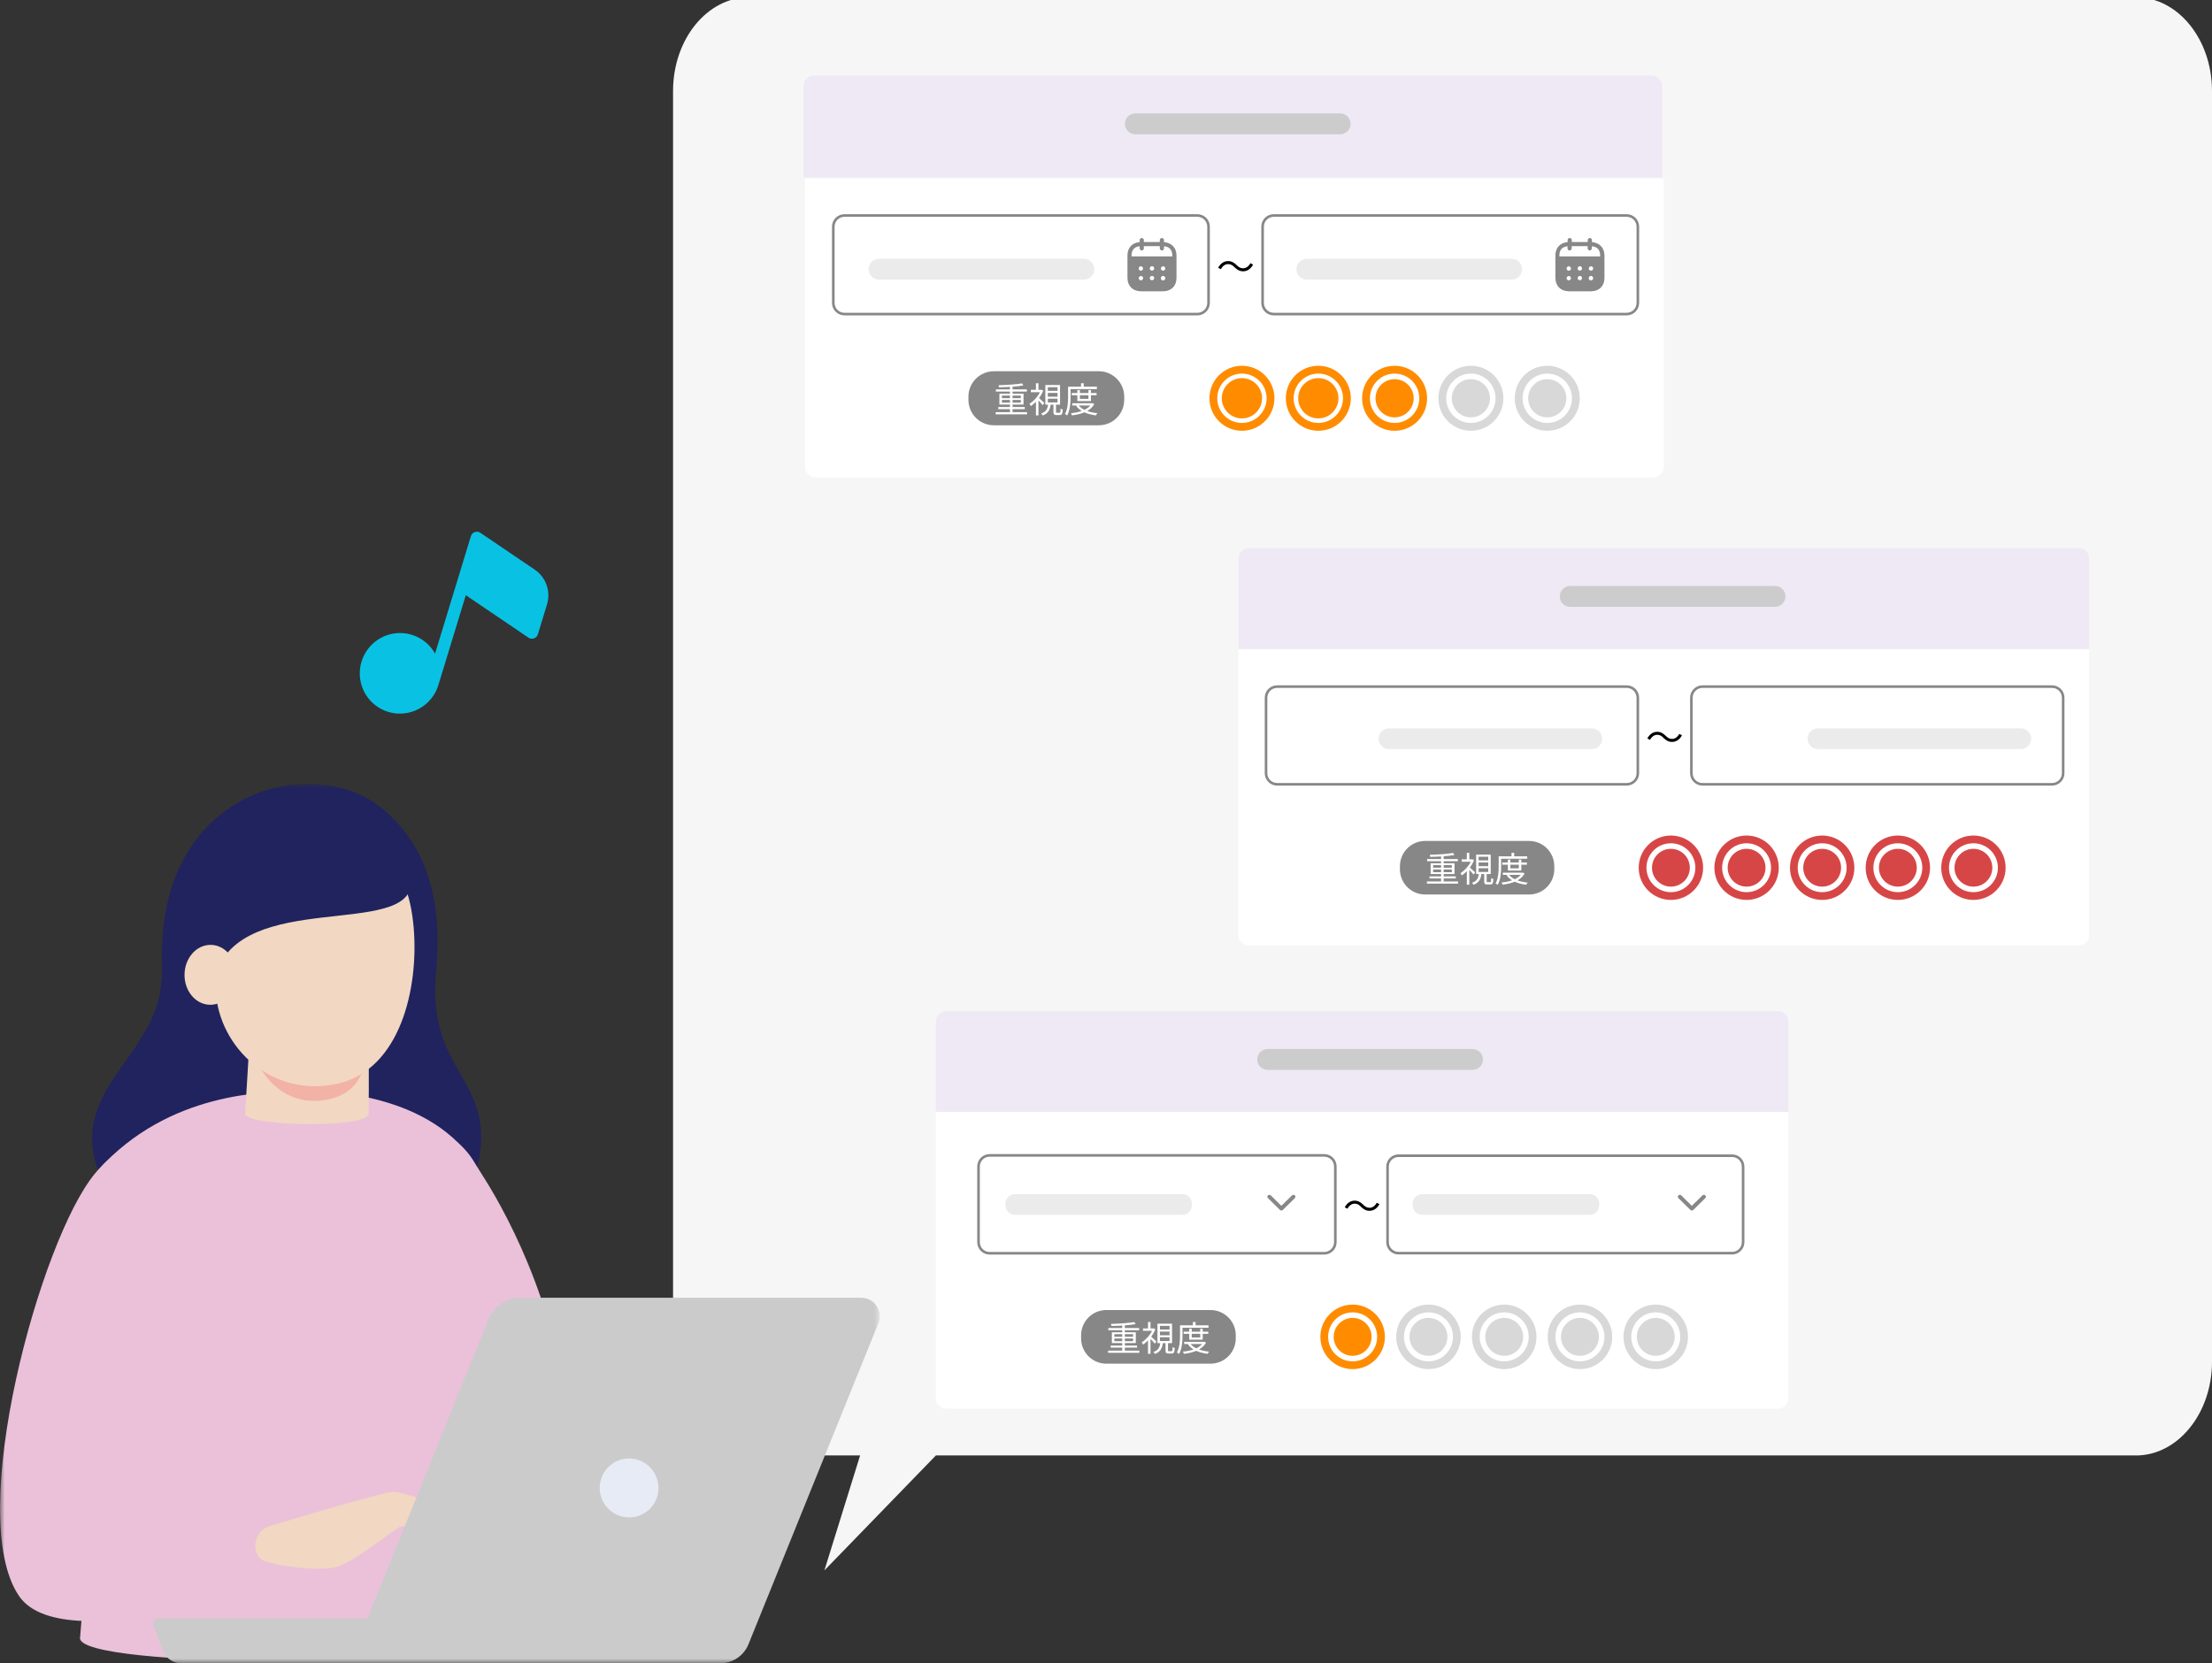 <svg width="234" height="176" viewBox="0 0 234 176" fill="none" xmlns="http://www.w3.org/2000/svg">
<rect x="0" y="0" width="234" height="176" fill="#333333" stroke="none"/>
<g clip-path="url(#clip0_21_4042)">
<path d="M225.94 154H99.01L87.21 166.17L90.99 154H79.26C74.81 154 71.2 149.56 71.2 144.08V9.63C71.2 4.15 74.81 -0.29 79.27 -0.29H225.94C230.39 -0.29 234 4.15 234 9.63V144.09C234 149.56 230.39 154.01 225.94 154.01V154Z" fill="#F6F6F6"/>
<mask id="mask0_21_4042" style="mask-type:luminance" maskUnits="userSpaceOnUse" x="0" y="82" width="94" height="94">
<path d="M93.06 82.94H0V176H93.06V82.94Z" fill="white"/>
</mask>
<g mask="url(#mask0_21_4042)">
<path d="M16.88 105.31C17.08 104.22 17.19 103.07 17.15 101.83C16.58 83.59 33.15 79.38 40.58 85.67C46.32 90.53 46.6 97.59 46.12 102.94C45.1 114.54 53.74 114.07 49.92 125.55C45.12 140.04 19.84 138.63 12.53 127.93C4.91 116.75 15.18 113.34 16.87 105.32L16.88 105.31Z" fill="#20235E"/>
<path d="M8.47 173.3C9.09 165.45 10.49 149.4 10.44 148.47C9.73 136.36 5.82 128.85 10.38 123.8C17.85 115.53 28.01 115.5 31.89 115.44C35.82 115.37 47.52 116.08 51.41 125.3C56.25 136.79 53.47 158.7 50.57 173.67C50.04 176.43 8.2 176.64 8.46 173.3H8.47Z" fill="#EAC1D9"/>
<path d="M50.34 123.32C50.34 123.32 56.41 131.72 59.06 143.93C60.46 150.37 58.04 153.99 54.88 153.48C51.72 152.98 42.77 133.55 42.05 124.89C41.32 116.22 48.42 119.36 50.34 123.31V123.32Z" fill="#EAC1D9"/>
<path d="M32.79 166.45C28.52 163.64 31.19 158.89 35.73 158.11L14.03 157.27C10.9 157.33 15.85 139.51 17.04 132.94C19.04 121.85 15.58 117.55 9.97 124.29C4.36 131.04 -3.82 160.38 2.02 168.89C6.92 176.04 32.8 166.45 32.8 166.45H32.79Z" fill="#EAC1D9"/>
<path d="M28.46 161.5C28.46 161.5 39.93 158.01 41.48 157.87C42.8 157.74 49.03 160.24 50.73 161C52.26 161.68 51.51 163.71 49.65 163.21C48.1 162.79 43.18 161.36 42.42 161.52C41.84 161.65 37.38 165.45 35.39 165.86C33.41 166.27 29.38 165.69 27.97 165.18C26.55 164.67 26.7 162.05 28.46 161.51V161.5Z" fill="#F2D7C2"/>
<path d="M17.23 174.64L16.25 172.04C16.11 171.65 16.39 171.24 16.81 171.24H38.88L51.67 139.62C52.24 138.23 53.59 137.32 55.08 137.32H91.1C92.49 137.32 93.45 138.73 92.92 140.02L79.18 173.98C78.69 175.2 77.5 176 76.19 176H19.18C18.31 176 17.53 175.46 17.22 174.64H17.23Z" fill="#CBCBCB"/>
<path d="M65.98 160.51C64.29 160.19 63.18 158.56 63.49 156.87C63.81 155.18 65.43 154.06 67.12 154.38C68.81 154.7 69.92 156.33 69.61 158.02C69.3 159.71 67.67 160.83 65.98 160.51Z" fill="#E7EBF5"/>
<path d="M38.99 109.58C38.99 109.58 39.05 115.05 38.99 117.84C38.96 119.45 25.85 119.18 25.93 117.84C26.1 115.21 26.44 109.29 26.44 109.29L38.99 109.58Z" fill="#F2D7C2"/>
<path d="M38.64 110.81C38.64 110.81 39.34 115.95 33.84 116.46C28.98 116.91 26.48 111.97 26.91 110.53C27.34 109.09 37.19 107.57 38.64 110.81Z" fill="#F2B2A5"/>
<path d="M35.75 114.66C42.3 113.16 44.32 104.63 43.76 98.13C43.15 90.96 39.2 86.84 32.11 87.41C22.64 88.18 22.41 96.91 22.82 104.84C23.14 110.87 28.84 116.24 35.74 114.66H35.75Z" fill="#F2D7C2"/>
<path d="M20.39 103.57C20.04 97.4 23.92 86.6 30.63 84.93C35.46 83.72 41.44 85.47 43.34 92.18C45.42 99.52 28.01 94.24 23.48 101.62C22.02 104 20.52 105.63 20.4 103.57H20.39Z" fill="#20235E"/>
<path d="M19.52 103.1C19.49 104.85 20.69 106.29 22.2 106.32C23.71 106.35 24.97 104.95 25 103.2C25.03 101.45 23.83 100.01 22.32 99.98C20.8 99.95 19.55 101.35 19.52 103.1Z" fill="#F2D7C2"/>
</g>
<path d="M86.104 8H174.736C175.343 8 175.84 8.497 175.84 9.104V18.763H85V9.104C85 8.497 85.497 8 86.104 8Z" fill="#EFE9F5"/>
<path d="M85.16 18.894H176V49.417C176 50.024 175.503 50.521 174.896 50.521H86.264C85.657 50.521 85.16 50.024 85.16 49.417V18.894Z" fill="white"/>
<path d="M126.667 22.802H89.333C88.68 22.802 88.152 23.331 88.152 23.983V32.052C88.152 32.705 88.68 33.234 89.333 33.234H126.667C127.319 33.234 127.848 32.705 127.848 32.052V23.983C127.848 23.331 127.319 22.802 126.667 22.802Z" fill="white"/>
<path d="M126.667 22.802H89.333C88.68 22.802 88.152 23.331 88.152 23.983V32.052C88.152 32.705 88.68 33.234 89.333 33.234H126.667C127.319 33.234 127.848 32.705 127.848 32.052V23.983C127.848 23.331 127.319 22.802 126.667 22.802Z" stroke="#878787" stroke-width="0.276"/>
<path d="M130.596 28.277C130.387 28.067 130.21 27.946 129.912 27.946C129.592 27.946 129.316 28.167 129.15 28.487L128.863 28.332C129.117 27.869 129.493 27.626 129.912 27.626C130.276 27.626 130.541 27.78 130.828 28.056C131.038 28.266 131.215 28.388 131.513 28.388C131.833 28.388 132.109 28.167 132.274 27.847L132.561 28.001C132.307 28.465 131.932 28.708 131.513 28.708C131.148 28.708 130.883 28.553 130.596 28.277Z" fill="black"/>
<path d="M172.081 22.802H134.747C134.095 22.802 133.566 23.331 133.566 23.983V32.052C133.566 32.705 134.095 33.234 134.747 33.234H172.081C172.733 33.234 173.262 32.705 173.262 32.052V23.983C173.262 23.331 172.733 22.802 172.081 22.802Z" fill="white"/>
<path d="M172.081 22.802H134.747C134.095 22.802 133.566 23.331 133.566 23.983V32.052C133.566 32.705 134.095 33.234 134.747 33.234H172.081C172.733 33.234 173.262 32.705 173.262 32.052V23.983C173.262 23.331 172.733 22.802 172.081 22.802Z" stroke="#878787" stroke-width="0.276"/>
<path d="M116.235 39.283H105.141C103.653 39.283 102.447 40.489 102.447 41.976V42.307C102.447 43.795 103.653 45.001 105.141 45.001H116.235C117.723 45.001 118.928 43.795 118.928 42.307V41.976C118.928 40.489 117.723 39.283 116.235 39.283Z" fill="#878787"/>
<path d="M105.328 43.61H108.651V43.842H105.328V43.61ZM105.35 41.204H108.629V41.436H105.35V41.204ZM105.604 43.069H108.408V43.29H105.604V43.069ZM106.84 40.828H107.116V43.71H106.84V40.828ZM108.121 40.575L108.264 40.784C107.602 40.906 106.542 40.972 105.681 40.983C105.681 40.917 105.648 40.818 105.626 40.762C106.487 40.74 107.536 40.674 108.121 40.564V40.575ZM105.99 42.319V42.606H107.988V42.319H105.99ZM105.99 41.855V42.131H107.988V41.855H105.99ZM105.725 41.657H108.275V42.804H105.725V41.657ZM111.455 42.738H111.708V43.577C111.708 43.666 111.719 43.677 111.808 43.677H112.084C112.172 43.677 112.183 43.621 112.194 43.235C112.249 43.279 112.349 43.312 112.426 43.334C112.404 43.798 112.327 43.919 112.117 43.919H111.764C111.51 43.919 111.443 43.842 111.443 43.577V42.738H111.455ZM110.847 41.579V41.977H111.874V41.579H110.847ZM110.847 42.186V42.584H111.874V42.186H110.847ZM110.847 40.972V41.358H111.874V40.972H110.847ZM110.582 40.74H112.139V42.816H110.582V40.74ZM110.892 42.738H111.156C111.09 43.312 110.925 43.732 110.306 43.964C110.273 43.897 110.196 43.798 110.141 43.754C110.693 43.566 110.825 43.224 110.88 42.749L110.892 42.738ZM109.048 41.248H110.207V41.502H109.048V41.248ZM109.589 42.352L109.854 42.021V43.953H109.589V42.352ZM109.589 40.553H109.854V41.369H109.589V40.553ZM109.854 42.065C109.975 42.164 110.373 42.54 110.472 42.639L110.306 42.871C110.185 42.705 109.843 42.352 109.699 42.219L109.865 42.076L109.854 42.065ZM110.108 41.248H110.207L110.362 41.336C110.097 42.01 109.556 42.628 109.048 42.97C109.026 42.904 108.949 42.771 108.905 42.727C109.379 42.429 109.887 41.866 110.097 41.303V41.248H110.108ZM113.375 41.59H116.003V41.822H113.375V41.59ZM113.43 42.672H115.55V42.904H113.43V42.672ZM113.971 41.27H114.236V42.208H115.142V41.27H115.406V42.44H113.971V41.27ZM115.473 42.672H115.583L115.76 42.749C115.351 43.522 114.402 43.831 113.408 43.953C113.386 43.886 113.331 43.776 113.287 43.721C114.225 43.632 115.142 43.345 115.473 42.705V42.661V42.672ZM114.082 42.86C114.435 43.356 115.197 43.632 116.091 43.721C116.036 43.776 115.958 43.886 115.925 43.953C115.009 43.831 114.236 43.522 113.839 42.937L114.082 42.849V42.86ZM114.358 40.553H114.645V41.06H114.358V40.553ZM113.121 40.917H116.036V41.171H113.121V40.917ZM112.989 40.917H113.254V41.988C113.254 42.562 113.21 43.401 112.89 43.964C112.845 43.919 112.724 43.842 112.658 43.809C112.956 43.279 112.989 42.529 112.989 41.988V40.917Z" fill="white"/>
<path d="M131.38 45.167C133.051 45.167 134.405 43.813 134.405 42.142C134.405 40.472 133.051 39.118 131.38 39.118C129.71 39.118 128.356 40.472 128.356 42.142C128.356 43.813 129.71 45.167 131.38 45.167Z" fill="white" stroke="#FF8C00" stroke-width="0.828"/>
<path d="M131.38 43.996C132.404 43.996 133.234 43.166 133.234 42.142C133.234 41.118 132.404 40.287 131.38 40.287C130.355 40.287 129.525 41.118 129.525 42.142C129.525 43.166 130.355 43.996 131.38 43.996Z" fill="#FF8C00" stroke="#FF8C00" stroke-width="0.552"/>
<path d="M139.461 45.167C141.132 45.167 142.486 43.813 142.486 42.142C142.486 40.472 141.132 39.118 139.461 39.118C137.791 39.118 136.437 40.472 136.437 42.142C136.437 43.813 137.791 45.167 139.461 45.167Z" fill="white" stroke="#FF8C00" stroke-width="0.828"/>
<path d="M139.461 43.996C140.485 43.996 141.315 43.166 141.315 42.142C141.315 41.118 140.485 40.287 139.461 40.287C138.437 40.287 137.606 41.118 137.606 42.142C137.606 43.166 138.437 43.996 139.461 43.996Z" fill="#FF8C00" stroke="#FF8C00" stroke-width="0.552"/>
<path d="M147.53 45.167C149.201 45.167 150.555 43.813 150.555 42.142C150.555 40.472 149.201 39.118 147.53 39.118C145.86 39.118 144.506 40.472 144.506 42.142C144.506 43.813 145.86 45.167 147.53 45.167Z" fill="white" stroke="#FF8C00" stroke-width="0.828"/>
<path d="M147.53 44.162C148.646 44.162 149.551 43.257 149.551 42.142C149.551 41.026 148.646 40.121 147.53 40.121C146.415 40.121 145.51 41.026 145.51 42.142C145.51 43.257 146.415 44.162 147.53 44.162Z" fill="#FF8C00"/>
<path d="M155.6 45.167C157.271 45.167 158.625 43.813 158.625 42.142C158.625 40.472 157.271 39.118 155.6 39.118C153.93 39.118 152.576 40.472 152.576 42.142C152.576 43.813 153.93 45.167 155.6 45.167Z" fill="white" stroke="#D8D8D8" stroke-width="0.828"/>
<path d="M155.599 44.162C156.715 44.162 157.62 43.257 157.62 42.142C157.62 41.026 156.715 40.121 155.599 40.121C154.484 40.121 153.579 41.026 153.579 42.142C153.579 43.257 154.484 44.162 155.599 44.162Z" fill="#D8D8D8"/>
<path d="M163.68 45.167C165.351 45.167 166.705 43.813 166.705 42.142C166.705 40.472 165.351 39.118 163.68 39.118C162.01 39.118 160.656 40.472 160.656 42.142C160.656 43.813 162.01 45.167 163.68 45.167Z" fill="white" stroke="#D8D8D8" stroke-width="0.828"/>
<path d="M163.68 44.162C164.796 44.162 165.7 43.257 165.7 42.142C165.7 41.026 164.796 40.121 163.68 40.121C162.565 40.121 161.66 41.026 161.66 42.142C161.66 43.257 162.565 44.162 163.68 44.162Z" fill="#D8D8D8"/>
<path fill-rule="evenodd" clip-rule="evenodd" d="M123.134 25.407V25.617C123.928 25.683 124.447 26.213 124.458 27.019V29.392C124.458 30.275 123.895 30.827 122.979 30.827H120.749C119.844 30.827 119.27 30.275 119.27 29.381V27.03C119.27 26.213 119.767 25.683 120.562 25.617V25.407C120.562 25.286 120.65 25.186 120.782 25.186C120.915 25.186 121.003 25.275 121.003 25.407V25.606H122.692V25.407C122.692 25.286 122.78 25.186 122.913 25.186C123.034 25.186 123.134 25.275 123.134 25.407ZM119.712 27.129H124.017V27.03C124.006 26.423 123.697 26.103 123.134 26.058V26.279C123.134 26.401 123.034 26.5 122.913 26.5C122.791 26.5 122.692 26.401 122.692 26.279V26.047H121.003V26.279C121.003 26.401 120.915 26.5 120.782 26.5C120.661 26.5 120.562 26.401 120.562 26.279V26.058C120.01 26.114 119.701 26.434 119.701 27.041V27.129H119.712ZM122.803 28.41C122.803 28.542 122.913 28.642 123.045 28.642C123.178 28.642 123.277 28.531 123.277 28.399C123.277 28.277 123.167 28.178 123.045 28.178C122.913 28.178 122.814 28.288 122.814 28.41H122.803ZM123.034 29.679C122.902 29.679 122.803 29.569 122.803 29.436C122.803 29.304 122.902 29.204 123.034 29.194C123.167 29.194 123.277 29.304 123.277 29.436C123.277 29.569 123.167 29.679 123.034 29.679ZM121.632 28.41C121.632 28.542 121.743 28.642 121.875 28.631C122.008 28.631 122.107 28.52 122.096 28.388C122.096 28.266 121.986 28.167 121.864 28.167C121.732 28.167 121.632 28.277 121.632 28.41ZM121.875 29.657C121.743 29.657 121.632 29.558 121.632 29.436C121.632 29.304 121.732 29.204 121.864 29.194C121.997 29.194 122.096 29.293 122.096 29.414C122.096 29.547 121.997 29.646 121.875 29.657ZM120.451 28.421C120.451 28.553 120.562 28.653 120.694 28.642C120.827 28.642 120.926 28.531 120.915 28.399C120.915 28.277 120.804 28.178 120.683 28.178C120.551 28.178 120.451 28.288 120.451 28.421ZM120.705 29.668C120.573 29.668 120.462 29.569 120.462 29.447C120.462 29.315 120.562 29.216 120.694 29.204C120.827 29.204 120.926 29.304 120.926 29.425C120.926 29.558 120.827 29.657 120.705 29.668Z" fill="#878787"/>
<path d="M114.656 27.382H92.987C92.377 27.382 91.883 27.877 91.883 28.486C91.883 29.096 92.377 29.59 92.987 29.59H114.656C115.266 29.59 115.76 29.096 115.76 28.486C115.76 27.877 115.266 27.382 114.656 27.382Z" fill="#EBEBEB"/>
<path d="M141.773 12H120.104C119.494 12 119 12.494 119 13.104C119 13.714 119.494 14.208 120.104 14.208H141.773C142.383 14.208 142.877 13.714 142.877 13.104C142.877 12.494 142.383 12 141.773 12Z" fill="#CCCCCC"/>
<path fill-rule="evenodd" clip-rule="evenodd" d="M168.405 25.407V25.617C169.2 25.683 169.719 26.213 169.73 27.019V29.392C169.73 30.275 169.167 30.827 168.251 30.827H166.021C165.116 30.827 164.542 30.275 164.542 29.381V27.03C164.542 26.213 165.039 25.683 165.833 25.617V25.407C165.833 25.286 165.922 25.186 166.054 25.186C166.187 25.186 166.275 25.275 166.275 25.407V25.606H167.964V25.407C167.964 25.286 168.052 25.186 168.185 25.186C168.306 25.186 168.405 25.275 168.405 25.407ZM164.972 27.129H169.277V27.03C169.266 26.423 168.957 26.103 168.394 26.058V26.279C168.394 26.401 168.295 26.5 168.174 26.5C168.052 26.5 167.953 26.401 167.953 26.279V26.047H166.264V26.279C166.264 26.401 166.176 26.5 166.043 26.5C165.922 26.5 165.822 26.401 165.822 26.279V26.058C165.27 26.114 164.961 26.434 164.961 27.041V27.129H164.972ZM168.063 28.41C168.063 28.542 168.174 28.642 168.306 28.642C168.438 28.642 168.538 28.531 168.538 28.399C168.538 28.277 168.427 28.178 168.306 28.178C168.174 28.178 168.074 28.288 168.074 28.41H168.063ZM168.295 29.679C168.163 29.679 168.063 29.569 168.063 29.436C168.063 29.304 168.163 29.204 168.295 29.194C168.427 29.194 168.538 29.304 168.538 29.436C168.538 29.569 168.427 29.679 168.295 29.679ZM166.893 28.41C166.893 28.542 167.003 28.642 167.136 28.631C167.268 28.631 167.368 28.52 167.357 28.388C167.357 28.266 167.246 28.167 167.125 28.167C166.992 28.167 166.893 28.277 166.893 28.41ZM167.136 29.657C167.003 29.657 166.893 29.558 166.893 29.436C166.893 29.304 166.992 29.204 167.125 29.194C167.257 29.194 167.357 29.293 167.357 29.414C167.357 29.547 167.257 29.646 167.136 29.657ZM165.723 28.421C165.723 28.553 165.833 28.653 165.966 28.642C166.098 28.642 166.198 28.531 166.187 28.399C166.187 28.277 166.076 28.178 165.955 28.178C165.822 28.178 165.723 28.288 165.723 28.421ZM165.966 29.668C165.833 29.668 165.723 29.569 165.723 29.447C165.723 29.315 165.822 29.216 165.955 29.204C166.087 29.204 166.187 29.304 166.187 29.425C166.187 29.558 166.087 29.657 165.966 29.668Z" fill="#878787"/>
<path d="M159.916 27.382H138.246C137.637 27.382 137.143 27.877 137.143 28.486C137.143 29.096 137.637 29.59 138.246 29.59H159.916C160.526 29.59 161.02 29.096 161.02 28.486C161.02 27.877 160.526 27.382 159.916 27.382Z" fill="#EBEBEB"/>
<path d="M132.094 58H219.906C220.508 58 221 58.492 221 59.093V68.663H131V59.093C131 58.492 131.492 58 132.094 58Z" fill="#EFE9F5"/>
<path d="M187.773 62H166.104C165.494 62 165 62.494 165 63.104C165 63.713 165.494 64.208 166.104 64.208H187.773C188.383 64.208 188.877 63.713 188.877 63.104C188.877 62.494 188.383 62 187.773 62Z" fill="#CCCCCC"/>
<path d="M131 68.707H221V98.948C221 99.549 220.508 100.042 219.906 100.042H132.094C131.492 100.042 131 99.549 131 98.948V68.707Z" fill="white"/>
<path d="M172.089 72.654H135.101C134.454 72.654 133.93 73.178 133.93 73.825V81.82C133.93 82.466 134.454 82.99 135.101 82.99H172.089C172.736 82.99 173.26 82.466 173.26 81.82V73.825C173.26 73.178 172.736 72.654 172.089 72.654Z" fill="white"/>
<path d="M172.089 72.654H135.101C134.454 72.654 133.93 73.178 133.93 73.825V81.82C133.93 82.466 134.454 82.99 135.101 82.99H172.089C172.736 82.99 173.26 82.466 173.26 81.82V73.825C173.26 73.178 172.736 72.654 172.089 72.654Z" stroke="#878787" stroke-width="0.273"/>
<path d="M175.983 78.08C175.775 77.872 175.6 77.751 175.305 77.751C174.999 77.751 174.715 77.97 174.55 78.287L174.266 78.134C174.518 77.675 174.89 77.434 175.305 77.434C175.677 77.434 175.929 77.587 176.213 77.861C176.421 78.069 176.596 78.189 176.891 78.189C177.197 78.189 177.482 77.97 177.646 77.653L177.93 77.806C177.678 78.266 177.307 78.506 176.88 78.506C176.519 78.506 176.257 78.353 175.972 78.08H175.983Z" fill="black"/>
<path d="M217.085 72.654H180.096C179.45 72.654 178.926 73.178 178.926 73.825V81.82C178.926 82.466 179.45 82.99 180.096 82.99H217.085C217.731 82.99 218.255 82.466 218.255 81.82V73.825C218.255 73.178 217.731 72.654 217.085 72.654Z" fill="white"/>
<path d="M217.085 72.654H180.096C179.45 72.654 178.926 73.178 178.926 73.825V81.82C178.926 82.466 179.45 82.99 180.096 82.99H217.085C217.731 82.99 218.255 82.466 218.255 81.82V73.825C218.255 73.178 217.731 72.654 217.085 72.654Z" stroke="#878787" stroke-width="0.273"/>
<path d="M161.754 88.984H150.762C149.289 88.984 148.094 90.179 148.094 91.653V91.981C148.094 93.455 149.289 94.65 150.762 94.65H161.754C163.228 94.65 164.423 93.455 164.423 91.981V91.653C164.423 90.179 163.228 88.984 161.754 88.984Z" fill="#878787"/>
<path d="M150.949 93.271H154.241V93.501H150.949V93.271ZM150.971 90.898H154.22V91.127H150.971V90.898ZM151.223 92.735H154.001V92.954H151.223V92.735ZM152.448 90.526H152.721V93.38H152.448V90.526ZM153.717 90.263L153.859 90.471C153.202 90.591 152.153 90.657 151.299 90.668C151.299 90.602 151.267 90.504 151.245 90.449C152.098 90.427 153.137 90.362 153.717 90.252V90.263ZM151.606 92.002V92.287H153.585V92.002H151.606ZM151.606 91.543V91.816H153.585V91.543H151.606ZM151.343 91.346H153.87V92.484H151.343V91.346ZM157.019 92.418H157.271V93.249C157.271 93.337 157.282 93.347 157.369 93.347H157.643C157.73 93.347 157.741 93.293 157.752 92.91C157.807 92.954 157.905 92.987 157.982 93.008C157.96 93.468 157.883 93.588 157.676 93.588H157.326C157.074 93.588 157.009 93.511 157.009 93.249V92.418H157.019ZM156.418 91.258V91.652H157.435V91.258H156.418ZM156.418 91.871V92.265H157.435V91.871H156.418ZM156.418 90.657V91.04H157.435V90.657H156.418ZM156.155 90.427H157.698V92.484H156.155V90.427ZM156.462 92.407H156.724C156.659 92.976 156.494 93.391 155.882 93.621C155.849 93.555 155.773 93.457 155.718 93.413C156.265 93.227 156.396 92.888 156.451 92.418L156.462 92.407ZM154.635 90.93H155.784V91.182H154.635V90.93ZM155.171 92.024L155.434 91.696V93.61H155.171V92.024ZM155.171 90.241H155.434V91.051H155.171V90.241ZM155.434 91.74C155.554 91.838 155.948 92.21 156.046 92.308L155.882 92.538C155.762 92.374 155.423 92.024 155.28 91.893L155.445 91.751L155.434 91.74ZM155.685 90.93H155.784L155.937 91.018C155.674 91.685 155.138 92.297 154.635 92.637C154.613 92.571 154.537 92.44 154.493 92.396C154.963 92.101 155.466 91.543 155.674 90.985V90.93H155.685ZM158.922 91.269H161.525V91.499H158.922V91.269ZM158.977 92.341H161.077V92.571H158.977V92.341ZM159.513 90.952H159.776V91.882H160.672V90.952H160.935V92.112H159.513V90.952ZM161 92.341H161.11L161.285 92.418C160.88 93.183 159.94 93.49 158.955 93.61C158.933 93.544 158.879 93.435 158.835 93.38C159.765 93.293 160.672 93.008 161 92.374V92.33V92.341ZM159.622 92.538C159.972 93.03 160.727 93.304 161.613 93.391C161.558 93.446 161.482 93.555 161.449 93.621C160.541 93.501 159.776 93.194 159.382 92.615L159.622 92.527V92.538ZM159.896 90.241H160.18V90.745H159.896V90.241ZM158.671 90.613H161.558V90.865H158.671V90.613ZM158.54 90.613H158.802V91.674C158.802 92.243 158.758 93.074 158.441 93.632C158.398 93.588 158.277 93.511 158.212 93.479C158.507 92.954 158.54 92.21 158.54 91.674V90.613Z" fill="white"/>
<path d="M176.76 94.814C178.415 94.814 179.757 93.472 179.757 91.817C179.757 90.162 178.415 88.82 176.76 88.82C175.105 88.82 173.763 90.162 173.763 91.817C173.763 93.472 175.105 94.814 176.76 94.814Z" fill="white" stroke="#D74646" stroke-width="0.82"/>
<path d="M176.76 93.818C177.865 93.818 178.761 92.922 178.761 91.817C178.761 90.711 177.865 89.815 176.76 89.815C175.654 89.815 174.758 90.711 174.758 91.817C174.758 92.922 175.654 93.818 176.76 93.818Z" fill="#D74646"/>
<path d="M184.765 94.814C186.42 94.814 187.762 93.472 187.762 91.817C187.762 90.162 186.42 88.82 184.765 88.82C183.11 88.82 181.769 90.162 181.769 91.817C181.769 93.472 183.11 94.814 184.765 94.814Z" fill="white" stroke="#D74646" stroke-width="0.82"/>
<path d="M184.766 93.818C185.872 93.818 186.768 92.922 186.768 91.817C186.768 90.711 185.872 89.815 184.766 89.815C183.661 89.815 182.765 90.711 182.765 91.817C182.765 92.922 183.661 93.818 184.766 93.818Z" fill="#D74646"/>
<path d="M192.761 94.814C194.416 94.814 195.758 93.472 195.758 91.817C195.758 90.162 194.416 88.82 192.761 88.82C191.106 88.82 189.764 90.162 189.764 91.817C189.764 93.472 191.106 94.814 192.761 94.814Z" fill="white" stroke="#D74646" stroke-width="0.82"/>
<path d="M192.76 93.818C193.865 93.818 194.761 92.922 194.761 91.817C194.761 90.711 193.865 89.815 192.76 89.815C191.655 89.815 190.759 90.711 190.759 91.817C190.759 92.922 191.655 93.818 192.76 93.818Z" fill="#D74646"/>
<path d="M200.767 94.814C202.422 94.814 203.763 93.472 203.763 91.817C203.763 90.162 202.422 88.82 200.767 88.82C199.112 88.82 197.77 90.162 197.77 91.817C197.77 93.472 199.112 94.814 200.767 94.814Z" fill="white" stroke="#D74646" stroke-width="0.82"/>
<path d="M200.767 93.818C201.872 93.818 202.768 92.922 202.768 91.817C202.768 90.711 201.872 89.815 200.767 89.815C199.661 89.815 198.765 90.711 198.765 91.817C198.765 92.922 199.661 93.818 200.767 93.818Z" fill="#D74646"/>
<path d="M208.762 94.814C210.417 94.814 211.759 93.472 211.759 91.817C211.759 90.162 210.417 88.82 208.762 88.82C207.107 88.82 205.766 90.162 205.766 91.817C205.766 93.472 207.107 94.814 208.762 94.814Z" fill="white" stroke="#D74646" stroke-width="0.82"/>
<path d="M208.761 93.818C209.867 93.818 210.763 92.922 210.763 91.817C210.763 90.711 209.867 89.815 208.761 89.815C207.656 89.815 206.76 90.711 206.76 91.817C206.76 92.922 207.656 93.818 208.761 93.818Z" fill="#D74646"/>
<path d="M168.393 77.073H146.924C146.319 77.073 145.83 77.563 145.83 78.167C145.83 78.771 146.319 79.26 146.924 79.26H168.393C168.997 79.26 169.486 78.771 169.486 78.167C169.486 77.563 168.997 77.073 168.393 77.073Z" fill="#EBEBEB"/>
<path d="M213.781 77.073H192.312C191.708 77.073 191.218 77.563 191.218 78.167C191.218 78.771 191.708 79.26 192.312 79.26H213.781C214.385 79.26 214.875 78.771 214.875 78.167C214.875 77.563 214.385 77.073 213.781 77.073Z" fill="#EBEBEB"/>
<path d="M100.096 107H188.09C188.693 107 189.186 107.493 189.186 108.096V117.686H99V108.096C99 107.493 99.493 107 100.096 107Z" fill="#EFE9F5"/>
<path d="M155.773 111H134.104C133.494 111 133 111.494 133 112.104C133 112.714 133.494 113.208 134.104 113.208H155.773C156.383 113.208 156.877 112.714 156.877 112.104C156.877 111.494 156.383 111 155.773 111Z" fill="#CCCCCC"/>
<path d="M99 117.664H189.186V147.967C189.186 148.57 188.693 149.063 188.09 149.063H100.096C99.493 149.063 99 148.57 99 147.967V117.664Z" fill="white"/>
<path d="M139.967 122.289H104.677C104.036 122.289 103.516 122.809 103.516 123.451V131.44C103.516 132.082 104.036 132.602 104.677 132.602H139.967C140.609 132.602 141.129 132.082 141.129 131.44V123.451C141.129 122.809 140.609 122.289 139.967 122.289Z" fill="white"/>
<path d="M140.087 122.256H104.688C104.041 122.256 103.516 122.781 103.516 123.429V131.44C103.516 132.088 104.041 132.613 104.688 132.613H140.087C140.735 132.613 141.26 132.088 141.26 131.44V123.429C141.26 122.781 140.735 122.256 140.087 122.256Z" stroke="#878787" stroke-width="0.274"/>
<path fill-rule="evenodd" clip-rule="evenodd" d="M134.137 126.486C134.213 126.409 134.356 126.409 134.432 126.486L135.55 127.593L136.679 126.486C136.756 126.409 136.898 126.409 136.975 126.486C137.063 126.562 137.063 126.694 136.975 126.782L135.704 128.031C135.627 128.108 135.485 128.108 135.408 128.031L134.137 126.782C134.049 126.705 134.049 126.562 134.137 126.486Z" fill="#878787"/>
<path d="M143.977 127.692C143.769 127.483 143.594 127.363 143.298 127.363C142.991 127.363 142.706 127.582 142.542 127.9L142.257 127.746C142.509 127.286 142.881 127.045 143.298 127.045C143.67 127.045 143.922 127.198 144.207 127.472C144.416 127.681 144.591 127.801 144.887 127.801C145.194 127.801 145.479 127.582 145.643 127.264L145.928 127.418C145.676 127.878 145.303 128.119 144.876 128.119C144.514 128.119 144.251 127.966 143.966 127.692H143.977Z" fill="black"/>
<path d="M183.509 122.256H148.109C147.462 122.256 146.937 122.781 146.937 123.429V131.44C146.937 132.088 147.462 132.613 148.109 132.613H183.509C184.156 132.613 184.681 132.088 184.681 131.44V123.429C184.681 122.781 184.156 122.256 183.509 122.256Z" fill="white"/>
<path d="M183.235 122.289H147.946C147.304 122.289 146.784 122.809 146.784 123.451V131.44C146.784 132.082 147.304 132.602 147.946 132.602H183.235C183.877 132.602 184.397 132.082 184.397 131.44V123.451C184.397 122.809 183.877 122.289 183.235 122.289Z" stroke="#878787" stroke-width="0.274"/>
<path fill-rule="evenodd" clip-rule="evenodd" d="M177.558 126.486C177.634 126.409 177.777 126.409 177.854 126.486L178.971 127.593L180.1 126.486C180.177 126.409 180.32 126.409 180.396 126.486C180.484 126.562 180.484 126.694 180.396 126.782L179.125 128.031C179.048 128.108 178.906 128.108 178.829 128.031L177.558 126.782C177.47 126.705 177.47 126.562 177.558 126.486Z" fill="#878787"/>
<path d="M128.054 138.619H117.04C115.563 138.619 114.366 139.817 114.366 141.293V141.622C114.366 143.099 115.563 144.296 117.04 144.296H128.054C129.531 144.296 130.728 143.099 130.728 141.622V141.293C130.728 139.817 129.531 138.619 128.054 138.619Z" fill="#878787"/>
<path d="M117.225 142.914H120.524V143.144H117.225V142.914ZM117.247 140.525H120.502V140.755H117.247V140.525ZM117.499 142.377H120.283V142.596H117.499V142.377ZM118.716 140.153H118.99V143.013H118.716V140.153ZM119.998 139.9L120.14 140.109C119.483 140.229 118.431 140.295 117.576 140.306C117.576 140.24 117.543 140.142 117.521 140.087C118.376 140.065 119.417 139.999 119.998 139.89V139.9ZM117.883 141.632V141.917H119.866V141.632H117.883ZM117.883 141.172V141.446H119.866V141.172H117.883ZM117.62 140.974H120.151V142.114H117.62V140.974ZM123.308 142.049H123.56V142.881C123.56 142.969 123.582 142.98 123.658 142.98H123.932C124.02 142.98 124.031 142.925 124.042 142.542C124.097 142.586 124.195 142.618 124.272 142.64C124.25 143.101 124.173 143.221 123.965 143.221H123.614C123.362 143.221 123.297 143.144 123.297 142.881V142.049H123.308ZM122.705 140.898V141.292H123.724V140.898H122.705ZM122.705 141.501V141.895H123.724V141.501H122.705ZM122.705 140.295V140.679H123.724V140.295H122.705ZM122.442 140.065H123.987V142.125H122.442V140.065ZM122.749 142.049H123.023C122.957 142.618 122.793 143.035 122.179 143.265C122.146 143.199 122.069 143.101 122.014 143.057C122.562 142.87 122.694 142.531 122.749 142.059V142.049ZM120.918 140.569H122.069V140.821H120.918V140.569ZM121.445 141.665L121.708 141.336V143.254H121.445V141.665ZM121.445 139.879H121.708V140.69H121.445V139.879ZM121.718 141.38C121.839 141.479 122.245 141.851 122.332 141.95L122.168 142.18C122.036 142.016 121.708 141.665 121.565 141.533L121.729 141.391L121.718 141.38ZM121.971 140.569H122.069L122.223 140.657C121.96 141.325 121.423 141.939 120.918 142.279C120.897 142.213 120.82 142.081 120.776 142.038C121.247 141.742 121.751 141.183 121.96 140.624V140.569H121.971ZM125.215 140.909H127.823V141.139H125.215V140.909ZM125.269 141.983H127.374V142.213H125.269V141.983ZM125.806 140.591H126.069V141.522H126.968V140.591H127.231V141.753H125.806V140.591ZM127.297 141.983H127.406L127.582 142.059C127.176 142.827 126.234 143.134 125.247 143.254C125.226 143.188 125.171 143.079 125.127 143.024C126.058 142.936 126.968 142.651 127.297 142.016V141.972V141.983ZM125.916 142.169C126.267 142.662 127.023 142.936 127.911 143.024C127.856 143.079 127.779 143.188 127.746 143.254C126.837 143.134 126.069 142.827 125.664 142.246L125.905 142.158L125.916 142.169ZM126.19 139.879H126.475V140.383H126.19V139.879ZM124.963 140.24H127.845V140.492H124.963V140.24ZM124.831 140.24H125.094V141.303C125.094 141.873 125.05 142.706 124.732 143.265C124.689 143.221 124.568 143.144 124.502 143.112C124.798 142.586 124.831 141.84 124.831 141.303V140.24Z" fill="white"/>
<path d="M143.09 144.46C144.748 144.46 146.093 143.115 146.093 141.457C146.093 139.798 144.748 138.454 143.09 138.454C141.431 138.454 140.087 139.798 140.087 141.457C140.087 143.115 141.431 144.46 143.09 144.46Z" fill="white" stroke="#FF8C00" stroke-width="0.822"/>
<path d="M143.091 143.463C144.198 143.463 145.096 142.565 145.096 141.457C145.096 140.35 144.198 139.452 143.091 139.452C141.983 139.452 141.085 140.35 141.085 141.457C141.085 142.565 141.983 143.463 143.091 143.463Z" fill="#FF8C00"/>
<path d="M151.113 144.46C152.772 144.46 154.116 143.115 154.116 141.457C154.116 139.798 152.772 138.454 151.113 138.454C149.455 138.454 148.11 139.798 148.11 141.457C148.11 143.115 149.455 144.46 151.113 144.46Z" fill="white" stroke="#D8D8D8" stroke-width="0.822"/>
<path d="M151.112 143.463C152.22 143.463 153.118 142.565 153.118 141.457C153.118 140.35 152.22 139.452 151.112 139.452C150.004 139.452 149.106 140.35 149.106 141.457C149.106 142.565 150.004 143.463 151.112 143.463Z" fill="#D8D8D8"/>
<path d="M159.124 144.46C160.782 144.46 162.127 143.115 162.127 141.457C162.127 139.798 160.782 138.454 159.124 138.454C157.465 138.454 156.121 139.798 156.121 141.457C156.121 143.115 157.465 144.46 159.124 144.46Z" fill="white" stroke="#D8D8D8" stroke-width="0.822"/>
<path d="M159.124 143.463C160.232 143.463 161.13 142.565 161.13 141.457C161.13 140.35 160.232 139.452 159.124 139.452C158.017 139.452 157.119 140.35 157.119 141.457C157.119 142.565 158.017 143.463 159.124 143.463Z" fill="#D8D8D8"/>
<path d="M167.136 144.46C168.795 144.46 170.139 143.115 170.139 141.457C170.139 139.798 168.795 138.454 167.136 138.454C165.478 138.454 164.133 139.798 164.133 141.457C164.133 143.115 165.478 144.46 167.136 144.46Z" fill="white" stroke="#D8D8D8" stroke-width="0.822"/>
<path d="M167.135 143.463C168.243 143.463 169.141 142.565 169.141 141.457C169.141 140.35 168.243 139.452 167.135 139.452C166.027 139.452 165.129 140.35 165.129 141.457C165.129 142.565 166.027 143.463 167.135 143.463Z" fill="#D8D8D8"/>
<path d="M175.157 144.46C176.816 144.46 178.16 143.115 178.16 141.457C178.16 139.798 176.816 138.454 175.157 138.454C173.499 138.454 172.155 139.798 172.155 141.457C172.155 143.115 173.499 144.46 175.157 144.46Z" fill="white" stroke="#D8D8D8" stroke-width="0.822"/>
<path d="M175.157 143.463C176.265 143.463 177.163 142.565 177.163 141.457C177.163 140.35 176.265 139.452 175.157 139.452C174.05 139.452 173.152 140.35 173.152 141.457C173.152 142.565 174.05 143.463 175.157 143.463Z" fill="#D8D8D8"/>
<path d="M125.094 126.354H107.362C106.811 126.354 106.364 126.801 106.364 127.352V127.549C106.364 128.1 106.811 128.546 107.362 128.546H125.094C125.645 128.546 126.091 128.1 126.091 127.549V127.352C126.091 126.801 125.645 126.354 125.094 126.354Z" fill="#EBEBEB"/>
<path d="M168.176 126.354H150.444C149.893 126.354 149.446 126.801 149.446 127.352V127.549C149.446 128.1 149.893 128.546 150.444 128.546H168.176C168.727 128.546 169.173 128.1 169.173 127.549V127.352C169.173 126.801 168.727 126.354 168.176 126.354Z" fill="#EBEBEB"/>
<path d="M50.809 56.374C50.725 56.316 50.628 56.28 50.526 56.267C50.425 56.254 50.321 56.265 50.225 56.3C50.128 56.334 50.041 56.39 49.97 56.465C49.899 56.539 49.847 56.629 49.817 56.727L46.023 69.161C45.54 68.295 44.772 67.625 43.849 67.268C42.926 66.91 41.907 66.888 40.968 67.203C40.028 67.518 39.228 68.153 38.703 68.996C38.179 69.839 37.965 70.839 38.097 71.823C38.228 72.807 38.699 73.713 39.426 74.385C40.153 75.057 41.092 75.453 42.08 75.505C43.069 75.556 44.045 75.26 44.84 74.668C45.636 74.075 46.201 73.223 46.438 72.259L46.471 72.173L49.276 62.98L55.907 67.473C55.992 67.531 56.089 67.567 56.19 67.58C56.292 67.593 56.395 67.582 56.491 67.548C56.587 67.514 56.675 67.457 56.746 67.383C56.816 67.309 56.869 67.22 56.899 67.121L57.866 63.954C58.071 63.283 58.056 62.564 57.823 61.903C57.591 61.242 57.153 60.673 56.574 60.281L50.809 56.374Z" fill="#09C2E3"/>
</g>
<defs>
<clipPath id="clip0_21_4042">
<rect width="234" height="176" fill="white"/>
</clipPath>
</defs>
</svg>
